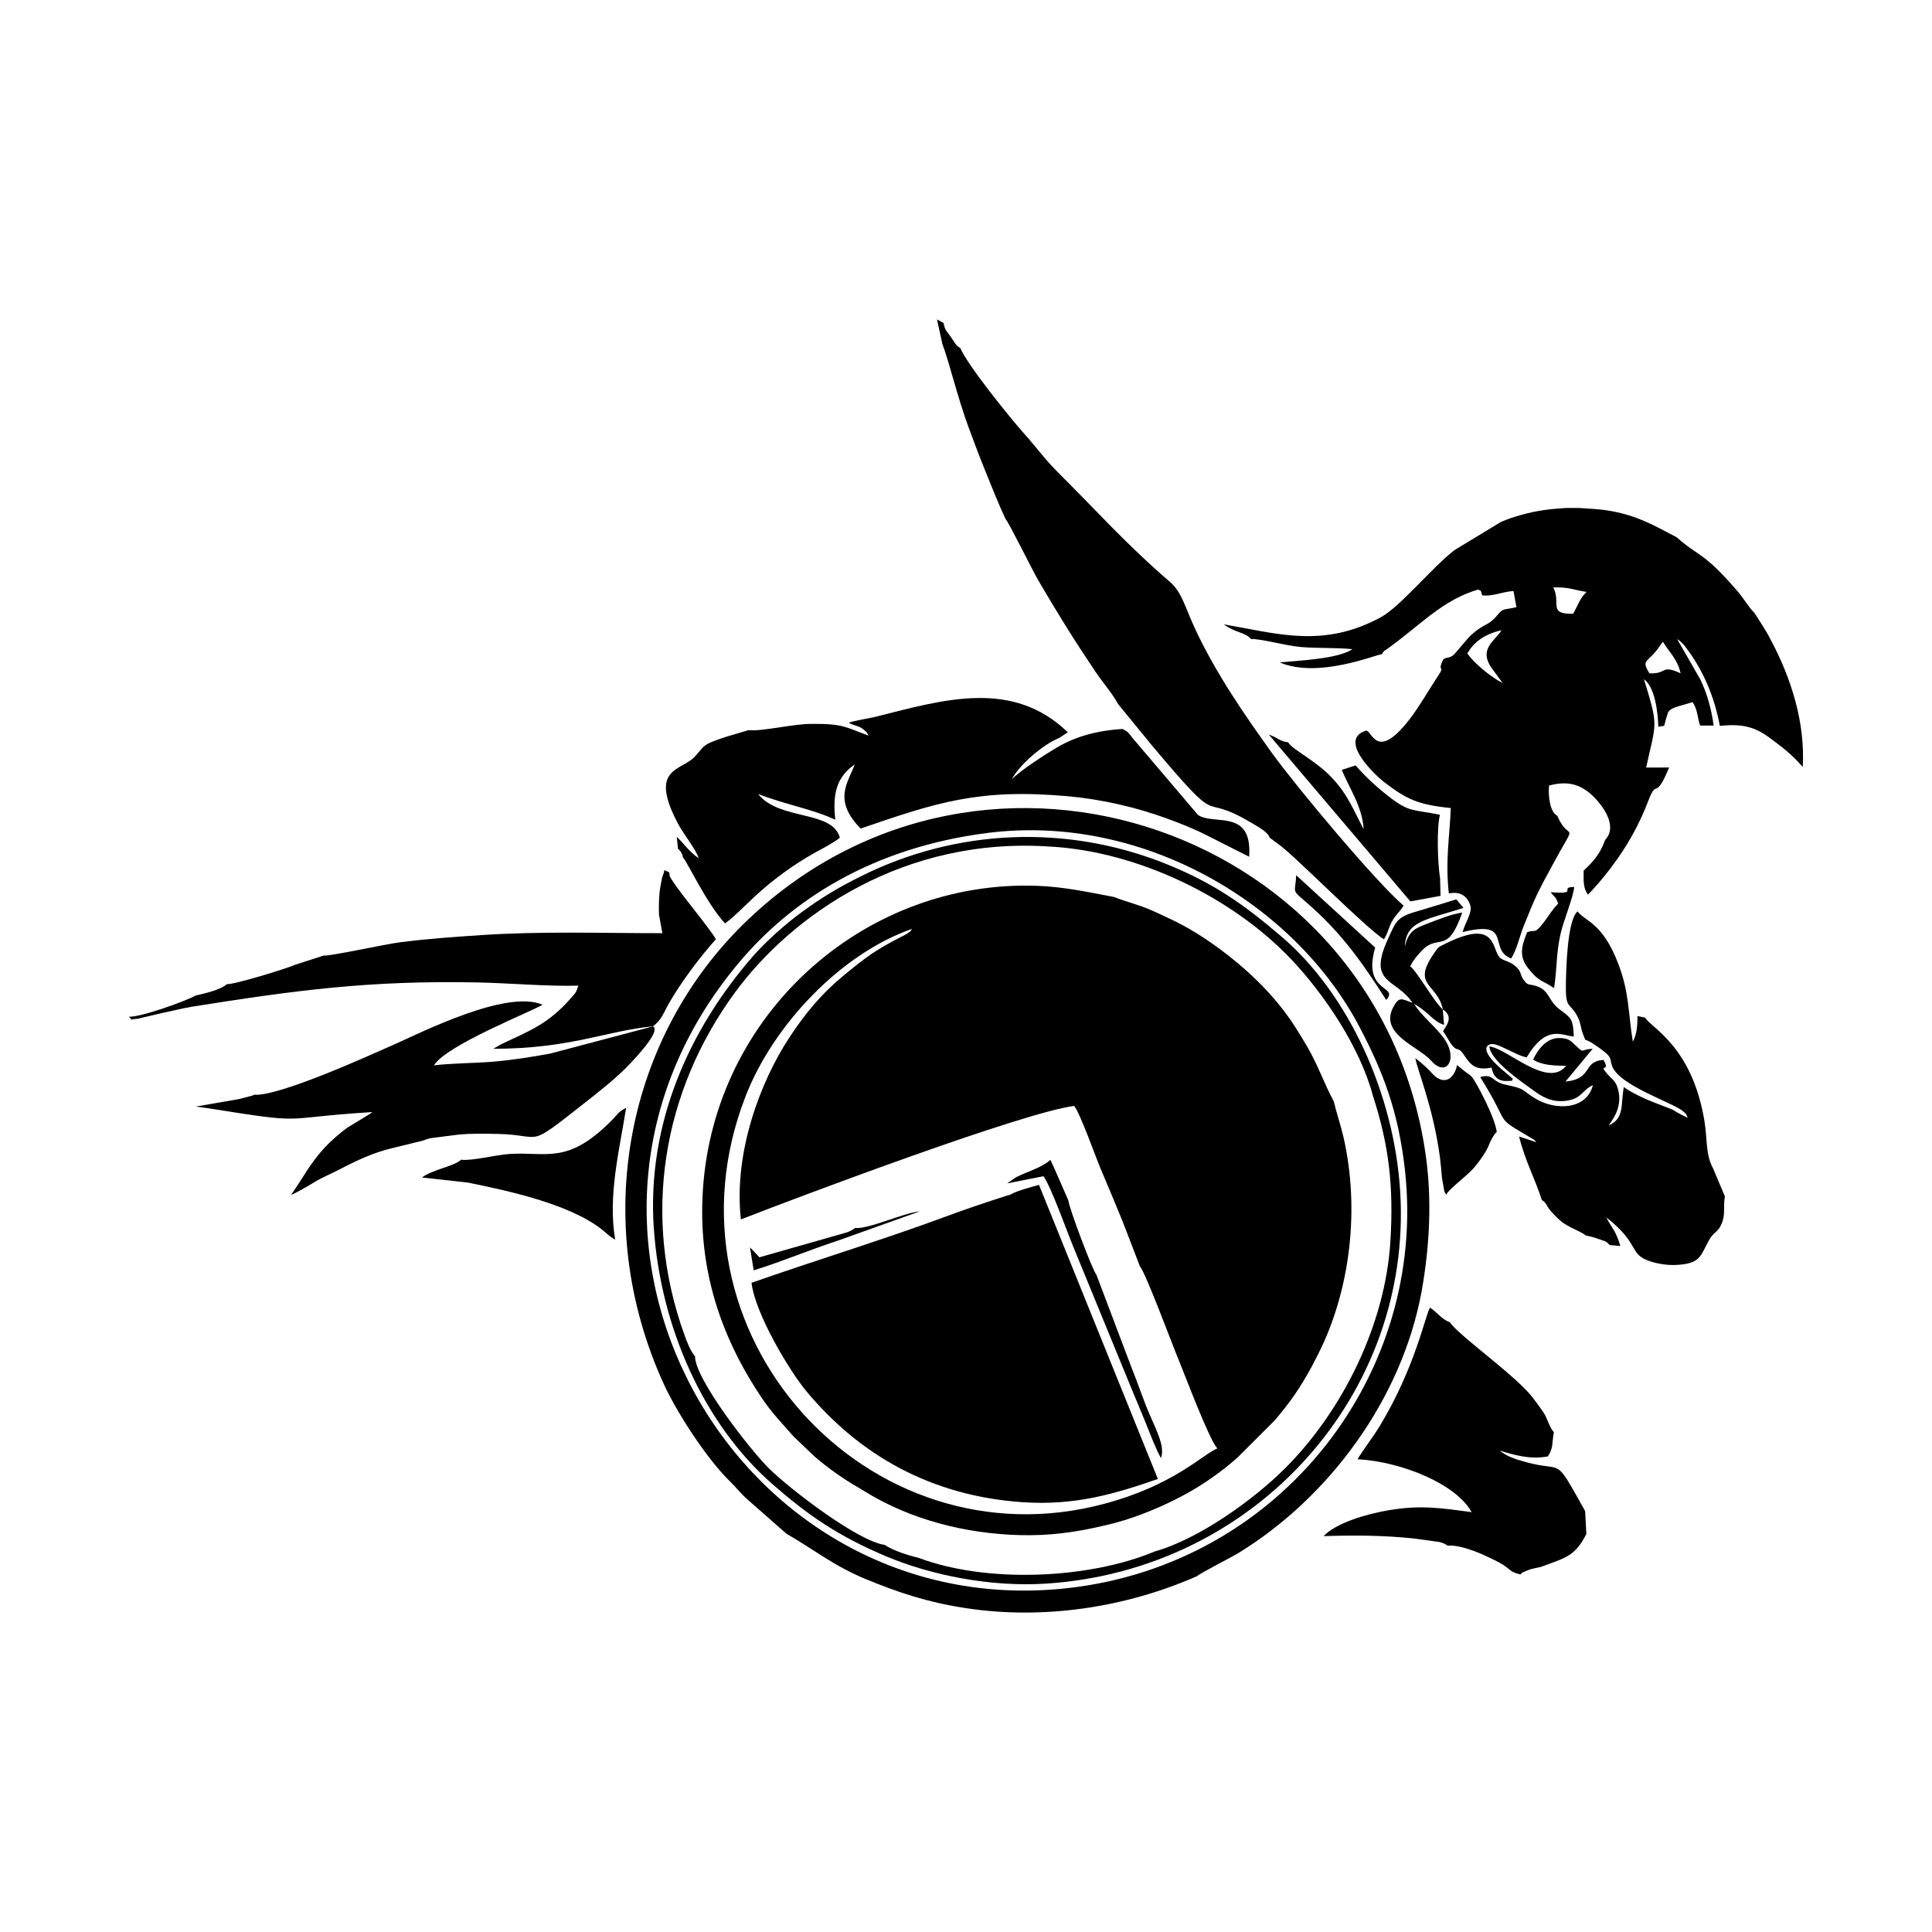 <svg width="1500" height="1500" viewBox="0 0 1500 1500" xmlns="http://www.w3.org/2000/svg">
  <!-- Original SVG transformed and centered -->
  <svg x="100.0" y="248.004" width="1300" height="1003.993" viewBox="0 0 439.31 339.28">
    >    <path class="cls-1" d="M166.37,283.4c2.5,3.67,5.27,6.51,8.08,9.71l5.33,5.09c3.02,2.69,7.6,5.95,11.06,7.94,1.43.82,2.72,1.66,4.31,2.57,12.35,7.07,27.22,10.36,41.39,10.27,7.79-.05,14.96-1.35,22.43-3.28,6.08-1.66,12.46-4.34,17.99-7.33,4.99-2.7,9.67-5.99,13.9-9.74l9.78-9.76c3.28-3.86,5.65-7.04,8.2-11.43,1.33-2.28,1.97-3.49,3.24-6.02,8.56-17.01,10.86-38.29,6.62-56.86-.78-3.4-1.82-6.27-2.55-9.41-2.64-4.85-3.95-9.15-7.01-14.41-1.08-1.86-2.13-3.58-3.29-5.38-5.18-8-12.25-14.76-19.9-20.39-4.1-3.01-8.39-5.68-12.97-7.8-1.64-.76-3.2-1.52-4.71-2.18-3.2-1.4-6.5-2.17-9.84-3.47-6.79-1.27-13.08-2.67-20.16-2.92-44.28-1.57-83.23,32.11-87.45,77.32-1.99,21.36,3.8,40.21,15.56,57.49M248.05,206.36c1.6,2.03,5.72,13.64,6.97,16.58,1.91,4.47,3.95,9.35,5.78,13.85l4.45,11.56c1.67,2.1,8.32,20.11,10.01,24.16,1.74,4.17,8.25,21.62,10.35,23.69-4.05,1.72-11.33,9.57-29.41,14.47-62.2,16.87-118.57-44.9-94.32-107,7.29-18.67,25.02-37.31,43.64-43.78-.91,1.15.24.15-1.39,1.3-.02.01-1.15.62-1.15.63-7.05,3.6-9.43,5.36-15.82,10.64-5.38,4.46-9.72,9.63-13.93,16.06-7.3,11.13-14.61,29.75-12.64,47.61,17.04-6.64,74.32-28.14,87.47-29.78Z"/>   <path class="cls-1" d="M347.76,60.56c-6.13,4.82-14.18,14.82-19.29,17.59-15.15,8.22-27.23,4.24-41.18,1.85,3.08,2.27,5.6,2.04,7.14,3.85,2.37-.13,9.07,1.73,12.92,2.08,4.43.4,9.33.13,13.71.59-3.87,2.54-13.58,2.94-19.1,3.47,10.14,4.33,25.25-2.09,26.75-2.14,1.01-1.34.26-.53,1.63-1.52,8.85-6.4,14.37-12.73,23.7-15.46.73.5.51-.33,1.05,1.52,2.77.34,4.81-.85,8.2-1.14l.79,4.25c-3.64.83-3.39.13-5.07,2.15-2.51,3.02-3.39,1.9-7.14,5.47-1,.96-3.96,4.77-4.61,5.15-1.83,1.06-2.03-.08-2.79,1.8-.93,2.31.81.77-.82,3.23-2.72,4.12-5.09,8.38-7.79,11.83-8.45,10.79-9.63,2.88-11.2,2.74-7.68,2.37,2.47,11.82,4.76,13.56,5.65,4.31,8.53,5.87,17.43,6.77-.34,8.14-1.46,13.67-.52,22.39.31,0,4.21-1.14,5.62,3.09.65,1.93-1.45,4.81-2,7.06,13.4-3.31,6.51,4.55,12.73,6.92,1.43-2.13,2.25-5.85,3.21-8.28,3.19-8.03,3.83-9.19,7.76-16.45,6.81-12.6,4.3-5.16,1.15-12.71-2.02-1.04-2.4-5.24-2.18-7.92,5.53-1.53,8.98.11,12.02,3.25,1.95,2.01,6.16,7.37,2.7,11.01-1.33,3.78-3.23,5.78-5.63,8.06,0,2.39-.24,4.47,1.13,6.3,4.03-4.14,8.48-9.92,11.57-15.49,1.78-3.21,2.98-5.78,4.37-9.41,2.19-5.7,1.66.49,5.35-8.46l-6.03.02c2.64-12.15,3.34-10.45-.58-23.2,2.99,2.16,3.68,9.04,3.78,12.51,2.34-.6.99.79,2.48-3.58.52-1.53,3.05-1.79,6.48-2.9,1.34,1.79,1.31,4.17,1.99,6.14h3.56c-.6-4.44-1.81-8.69-3.53-12.15l-6.03-10.51c.83.55.46.24,1.16.91.82.78.49.45,1.13,1.3,4.52,5.9,7.47,12.89,8.89,20.53,5.77-.57,9.07.2,12.97,3.07,3.56,2.62,5.76,4.29,8.79,7.71.66-11.63-3.03-23.32-8.45-33.44-1.25-2.5-2.8-4.67-4.24-6.99-1.43-1.35-2.72-3.69-4.39-5.63-9.13-10.58-9.85-8.78-16.03-14.21-6.15-3.22-10.15-5.57-17.1-6.85-2.99-.55-5.42-.61-8.46-.82h-3.45c-4.54.28-7.82.7-12,1.89-1.84.53-3.42,1.05-5.12,1.8M378.93,77.23c-6.68.1-3.07-2.68-5.19-6.92,4.23-.13,5.3.68,8.72,1.18-1.81,1.73-2.25,3.59-3.53,5.74ZM351.19,87.6c1.76-2.93,4.31-4.95,8.94-6.06-.72,1.18-.17.36-.93,1.27-2.09,2.5-4.87,4.65-1.1,9.37l2.33,3.21c-3.1-1.55-7.82-5.49-9.24-7.79ZM398.95,92.85c-2.27-3.88-.45-2.49,2.75-7.18.52-.77.3-.53.83-1.1,1.52,2.69,3.76,4.4,4.61,8.28-5.26-2.43-3.35.23-8.19,0Z"/>   <path class="cls-1" d="M231.5,229.49c-.81.44-.33.13-1.23.44-5.31,1.68-11.18,3.67-16.79,5.76-14.81,5.5-34.89,11.7-50.1,17.07,1.01,8.28,10.06,23.25,14.39,28.44,14.05,16.87,32.72,27.39,56.39,29.1,14.1,1.01,24.52-2.16,35.84-6.07l-31.19-77.16c-2.1.56-5.61,1.51-7.3,2.42"/>   <path class="cls-1" d="M157.65,304.78c1.95,1.89,2.75,3.17,4.84,4.97l10.06,8.85c6.77,3.84,12.41,8.47,20.95,11.96,8.37,3.42,15.78,5.96,25.87,7.52,20.5,3.18,42.18-.09,60.95-8.38.55-.64,9.09-4.99,10.79-6.03,23.71-14.54,42.73-40.14,48.04-68.4,2.13-11.87,2.83-24.25,1.08-36.3-12.37-85.21-115.44-120.45-177.53-61.72-32.3,30.55-41.9,79.41-22.29,122.17,3.3,7.21,11.17,19.47,17.25,25.37M225.22,134.74c40.74-5.23,80.71,18.56,97.68,50.9,6.02,11.48,10.2,21.9,11.93,37.65,5.87,53.16-32.37,103.37-88.61,109.59-87.18,9.65-145.59-93.1-86.26-163.98,13.93-16.64,35.11-30.29,65.26-34.16Z"/>   <path class="cls-1" d="M162.55,107.77l-5.75,1.71c-6.64,2.15-5.56,2.3-8.36,5.29-3.46,3.71-12.15,2.77-4.38,17.46,1.5,2.84,4.72,6.79,5.46,9.12-2.48-1.62-3.84-3.85-5.76-5.6l.33,3.13c.16.16.58.52.68.71.58,1.09.21.16.63,1.58.91.71,6.15,12.04,11.03,17.29,4.77-3.41,9.17-9.92,21.7-17.47,2.62-1.58,6.45-3.39,8.43-5-1.91-7.31-15.92-4.45-21.44-11.47,7.57,2.89,14.25,3.94,20.25,6.75-.82-7.12.52-11.34,5.08-14.5-1.6,4.58-5.91,9.22,1.57,16.81,19.96-6.87,31.05-10.55,54.28-8.49,8.88.79,18.11,2.93,25.87,5.78,4.15,1.52,7.43,2.81,11.31,4.81l10.46,5.29c.91-12.76-9.27-8.12-13.42-10.96l-17.21-20.24c-1.02-1.36-1.12-1.58-2.58-2.32-6.76.41-12.33,2.02-16.94,4.7-3.32,1.93-10.26,6.45-12.14,8.55,1.91-3.61,6.66-7.71,10.3-9.83.8-.47,1.42-.7,2.29-1.14l2.13-1.41c-14.54-14.04-32.62-8.56-50.27-4.11-2.02.51-5.71,1.01-7.21,1.62,1.82.95,2.66.69,3.97,1.83,1.12.97.56.46,1.24,1.54-6.2-2.29-6.77-3.17-15.22-3.08-4.88.05-12.8,2.02-16.33,1.64"/>   <path class="cls-1" d="M213.42,6.35c1.83,4.74,4.06,14.32,6.91,21.95,1.37,3.67,2.58,7.01,3.98,10.44,1.81,4.44,3.72,9.42,5.78,13.71.67.58,7.14,13.62,8.44,15.85,5,8.59,9.59,15.96,15.09,24.13,1.79,2.66,4.69,6.05,5.94,8.49l8.54,10.44c20.02,23.89,11.74,11.93,26.47,20.74,1.86,1.11,4.31,2.4,4.77,3.89l2.28,1.69c3.74,2.49,22.95,22.06,27.68,24.95,1.17-1.79,1.18-3.08,2.21-4.85.98-1.68,2.11-2.49,2.95-3.98-7.24-6.19-28.09-31.12-34.39-39.85-7.41-10.27-14.92-21.21-20.29-32.74-2.68-5.75-3.46-9.63-6.63-12.36-11.35-9.75-19.27-18.69-29.43-28.79-3.41-3.39-5.45-6.36-8.85-10.14-3.48-3.88-14.81-17.88-16.71-22.42-1.21-.63-1.55-1.58-2.41-2.81-1.27-1.83-1.64-1.81-1.96-3.73-.18-.11-1.67-.93-1.75-.97l1.4,6.35Z"/>   <path class="cls-1" d="M370.75,231.07c1.12.54,1.24,1.62,2.34,2.88.59.68,1.76,1.86,2.59,2.58,1.98,1.7,4.91,2.51,6.62,3.82,1.42.29,2.24.52,3.54.99,1.81.65,1.57.35,2.69,1.51l2.81.26c-1.33-4.38-2.22-4.6-3.7-7.53,9.08,7.13,5.73,9.62,11.49,11.54,1.97.66,4.57,1.05,6.69.96,6.68-.28,6.46-2.41,8.83-6.58,1.27-2.24,2.22-1.84,3.25-4.22,1.11-2.59.35-4.62.87-7.16l-3.07-7.31c-2.04-3.68-1.53-7.8-2.29-12.45-3.27-19.86-14.17-24.54-15.54-27.16l-2.05-.43c.03,2.41-.16,4.85-1.21,6.72-1.29-8.1-.92-12.85-3.84-20.49-4.18-10.95-8.91-11.17-10.66-13.68-2.77,2.33-3.03,15.69-3.07,19.89-.05,5.91,1.21,3.98,3.13,7.85.84,1.68.7,2.71,1.36,4.42.95,2.46.09.84,2.66,2.54,5.58,3.69,4.18,3.68,4.98,5.87,1.91,5.21,16.4,9.73,18.7,11.95.97.94.45.13,1.15,1.64-6.02-2.91-.78-.97-9.03-4.11-2.59-.99-6.18-2.74-7.74-3.98-.86,4.65.21,8.28-3.96,10.06,1.52-2.13,3.59-5.19,2.42-9.53-.57-2.11-1.57-2.6-2.61-3.76-2.93-3.28.82-.29-1.18-3.88-5.67.38-2.61,4.97-9.98,5.68l7.15-8.62c-3.52.2-2.04,1.41-4.43-.79-1.24-1.14-1.69-1.97-4.3-2.02-3.46-.07-5.79,3.21-6.9,5.66,2.28,1.49,5.41,1.59,8.65,1.64-4.87,6.1-15.47-4.64-20.14-5.08.3,3.74,8.48,9.28,11.51,11.5,2.3,1.68,4.86,3.23,8.51,2.77,4.29-.54,4.14-2.7,7.14-4.13-1.6,6.48-9.74,6.73-15,3.58-3.95-2.36-2.37-2.55-7.89-3.69-3.31-.68-3.01-2.28-5.3-2.26-.49.09-.94.09-1.36.28,8.48,13.51,3.05,9.84,13.48,16.04.84.5.77.46,1.22,1.03l-4.5-1.49c1.5,6.25,4.18,11.05,5.96,16.68"/>   <path class="cls-1" d="M337.36,319.87l6.48.89c.89.25,1.43.4,2.16.97,2.97-.3,7.83,1.63,10.25,2.8,1.44.69,2.94,1.35,4.21,2.15,2.12,1.34,1.81,1.91,4.67,2.6.73-.71-.04-.2,1.1-.77.14-.07,1.09-.46,1.25-.51.93-.3,2.05-.46,2.94-.68,6.6-2.45,8.99-2.77,12-8.66l-.32-6c-8.37-14.96-5.31-10.05-15.52-12.85-2.99-.82-4.98-1.49-6.9-3.03,3.82,1.15,7.85,2.4,12.65,1.53,1.53-2.44.99-3.37,1.57-6.36-1.18-1.22-1.71-3.61-2.6-4.97-.84-1.28-2.07-2.92-2.9-4.02-4.34-5.76-19.56-16.4-21.8-19.86-2.06-.68-3.27-2.57-5.21-3.83-1.34,2.33-3.83,15.48-13.02,30.8-2.01,3.35-4.26,6.11-6,8.98,11.6.62,25.91,6.52,29.94,13.88-8.01-1.07-13.28-1.93-21.76-.5-6,1.01-13.89,3.39-17.06,6.79,8.49-.26,15.78-.21,23.86.64"/>   <path class="cls-1" d="M32.91,203.42c-.15.08-.35.17-.47.22l-3.55.92-11.34,1.96,2.7.36c27.88,4.4,17.64,2.71,43.68,1.08-.12.11-.31.09-.37.3l-6.24,3.8c-1.77,1.27-4.48,3.65-5.83,5.11-4.01,4.33-5.51,7.68-8.9,12.49.99-.26,4.87-2.56,6.05-3.28,2.27-1.39,4.12-2.05,6.53-3.31,4.49-2.34,8.95-4.5,14.27-5.73l7.72-1.89.99-.35c.12-.04.34-.11.49-.15.15-.04.32-.09.49-.13l7.61-.98c3.13-.27,6.56-.21,9.8-.15,12.43.21,7.5,4.13,22.32-7.55,4.03-3.17,7.88-6.15,11.27-9.47.75-.73,9.91-9.9,7.4-11.19l-27.04,7.15c-4.75.88-10.28,1.74-15.13,2.13-4.87.4-10.71.37-15.31.95,3.29-5.4,26.38-14.42,28.49-15.92-9.47-4.08-31.91,7.35-38.97,10.46-6.12,2.7-29.95,13.58-36.63,13.17"/>   <path class="cls-1" d="M139.1,156.16l.89,4.87c-15.87,0-31.82-.55-47.5.5-7.12.48-14.29.97-21.56,1.92-3.95.51-18.09,3.65-19.85,3.46l-7.58,2.45c-2.05.95-15.95,5.21-17.78,5.04-1.67,1.53-5.95,2.47-8.15,2.98-3.05,1.63-14.42,5.71-17.57,5.57,1.57,1.2-.76.73,2.27.54l6.1-1.43c2.57-.53,5.4-1.24,7.97-1.71,27.53-4.36,46.68-6.95,74.99-6.4,8.52.16,18.64,1.09,26.62.84-.63,1.89-.66,1.79-1.91,3.23-5.93,6.83-10.85,8.6-18.35,12.15l-2.05,1.19c20.19,0,29.65-4.73,41.87-5.89,2.32-1.71,2.79-3.53,4.2-6.03,3.12-5.49,8.34-12.41,12.32-16.81-1.39-2.61-9.03-11.66-11.3-15.21-1.06-1.65-.68-.92-.98-2.4-1.92-.62-.75-1.14-1.69,1.01-.17.4-.52,2.35-.6,2.86-.41,2.53-.41,4.71-.36,7.27"/>   <path class="cls-1" d="M137.76,238.56c1.8,25.93,13.12,51.29,31.13,67.04,9.05,7.91,17.08,13.6,30,19,11.54,4.83,27.08,8.02,41.65,7.09,55.41-3.52,96.25-50,93.04-102.79-1.56-25.59-13.48-51.94-31.27-67.08-9.1-7.75-17.06-13.69-30.05-18.92-26.26-10.58-55.3-9.25-80.28,3.25-6.16,3.08-10.17,5.53-15.45,9.37-4.26,3.1-9.53,7.85-12.72,11.5-16.68,19.12-27.98,43.89-26.06,71.54M242.29,138.34c22.47,1.39,46.89,13.07,62.37,29.21,8.93,9.31,18.36,23.39,21.74,36.07,4.3,13.28,5.47,23.98,4.6,38.28-1.32,21.65-12.4,44.31-27.6,59.5-8.3,8.3-22.75,18.65-34.24,21.85-16.89,7.11-43.81,8.53-62.03,1.64-2.59-.6-6.56-1.84-8.81-3.37-7.01-.94-24.63-14.48-30.12-19.82-5.07-4.93-19.71-23.78-19.64-29.66-1.27-1.45-2.13-3.84-2.76-5.57-11.28-31.12-5.82-63.87,13.21-89.84,14.9-20.32,44.37-41.17,83.28-38.28Z"/>   <path class="cls-1" d="M344.76,181.04c2.54,1.69,1.52,3.57.04,5.67.81,1.08,1.5,2.54,2.28,3.58,1.55,2.06,1.59.28,3.16,2.59,1.77,2.61,2.88,4.25,7.31,3.42.41,2.26,1.63,3.59,4.02,3.5,2.52-.09.71.13,1.6-.54-1.52-1.42-7.8-5.9-6.91-8.38,1.1-1.69,3.6-.15,5.59.74,1.71.76,2.97,1.57,4.89,1.99,5.27-8.73,9.1-5.73,12.38-5.46-.16-4.83-.82-4.92-3.77-7.16-2.88-2.18-2.6-4.73-5.61-5.92-2.42-.96-2.52.07-3.86-1.92-1.06-1.57-.35-1.98-2.19-3.56-1.33-1.14-2.68-1.19-3.76-1.98-2.53-1.85-.48-10.77-14.41-3.87-2.07,1.02-1.81.75-3.13,2.66-5.94,8.59,1.04,7.79,2.36,14.64"/>   <path class="cls-1" d="M87.18,220.47c-1.81,1.74-7.58,2.59-10.27,4.66l12.03,1.33c10.36,2.11,26.52,5.54,35.1,12.25,1.54,1.21,1.92,1.83,3.57,2.71-1.98-11.55,1.17-23.66,2.88-34.6-2.37,1.34-1.93,1.46-3.98,3.52-11.49,11.49-16.89,8-26.53,8.61-3.78.24-9.88,1.87-12.79,1.52"/>   <path class="cls-1" d="M304.16,110.94c-2.26-.25-2.4-1.08-5.07-2.03l37.15,43.78,7.92-1.46-.12-4.55c-.65-4.17-.92-13.15-.04-16.72-6.84-1.41-7.9-.58-12.91-4.4-3.66-2.79-6.56-5.52-9.23-8.55l-3.61,1.17c1.82,4.56,5.43,9.64,5.73,15.57-2.9-5.52-4.15-8.96-8.04-13.2-4.53-4.94-10.44-7.45-11.78-9.61"/>   <path class="cls-1" d="M344.76,181.04c-.37-.32-.12-.03-.86-.88-2.29-2.61-6.02-9.19-7.71-10.44.77-1.51,1.68-2.67,3.08-4.14,4.43-4.6,6.65,1.36,10.59-9.97-3.22.52-6.36,1.85-9.43,3.02-3.36,1.28-4.65,2.07-5.64,5.87.35-6.65,5.31-6.89,15.38-10.1l-1.86-2.25c-3.98,1.24-7.25,2.23-11.04,3.36-4.77,1.42-4.96,2.85-6.86,6.94-5.6,12.07,2.09,10.33,6.4,16.87-2.91-1.1-3.54-1.73-5.07,1.15-3.73,7.05,6.73,10.33,9.95,14.01,3.99,4.55,7.17-.45,3.44-5.74-2.3-3.26-5.99-5.99-7.89-9.16,4.31,2.53,4.76,4.49,7.85,5.51l-.35-4.06Z"/>   <path class="cls-1" d="M345.62,229.65c1.01-1.81,5.73-5.06,7.64-7.46,4.03-5.05,3.15-5.39,4.77-7.93.58-.91.18-.4.87-1.04-.32-3.61-5.46-13.3-6.51-14.46-.61-.67-1.08-.86-1.93-1.52l-1.98-1.62c-.45,2.64-2.56,5.48-5.71,3-.58-.46-2.13-2.47-5.22-4.79.41,2.83,4.65,12.59,6.45,25.99.23,1.73.37,3.55.52,5.34l.61,3.47c.05.14.19.59.22.51.04-.09.14.35.24.51"/>   <path class="cls-1" d="M230.42,226.68l9.56-1.89c2.03,2.82,6.24,14.72,7.86,18.6l15.26,37.19c1.26,3.08,2.65,6.3,3.88,9.37,1.06,2.64,2.48,6.42,3.84,8.82,1.03-3.06-1-6.84-2.98-11.44-1.71-3.97-2.88-7.68-4.65-12.05l-9.31-24.61c-.99-1.04-7.34-17.95-7.36-19.5l-3.65-8.36-1.07-2.31c-2.29,2.07-5.74,2.93-9.01,4.56l-2.37,1.63Z"/>   <path class="cls-1" d="M373.94,175.46c.83-5.06.48-8.88,1.73-14.38.73-3.22,3.48-9.89,3.54-12.19-4.25.11,1.62,2.01-6.16,1.39,1.14,1.52,1.25.93,1.97,3.01-1.62,1.58-2.29,2.99-3.84,4.98-2.58,3.29-2.05,1.62-4.29,2.51-1.7,4.05-2.02,6.54.24,9.42,2.98,3.79,3.6,3.02,6.82,5.26"/>   <path class="cls-1" d="M310.75,154.55c7.95,7.17,13.34,14.87,19.15,24,3.53-3.89-6.4-1.68-2.89-13.74l-20.73-18.99c-.2,5.53-1.79,3.08,4.48,8.73"/>   <path class="cls-1" d="M190.52,238.38c-1.34,1.12-2.7,1.28-4.31,1.78l-12.49,3.55-8.28,2.37c-.76-.9-1.67-1.77-2.46-2.62l.97,6.03c7.39-2.28,14.52-5.33,22.1-7.8l21.51-7.68c-4.65.49-13.31,4.69-17.05,4.38"/> 
  </svg>
</svg>
